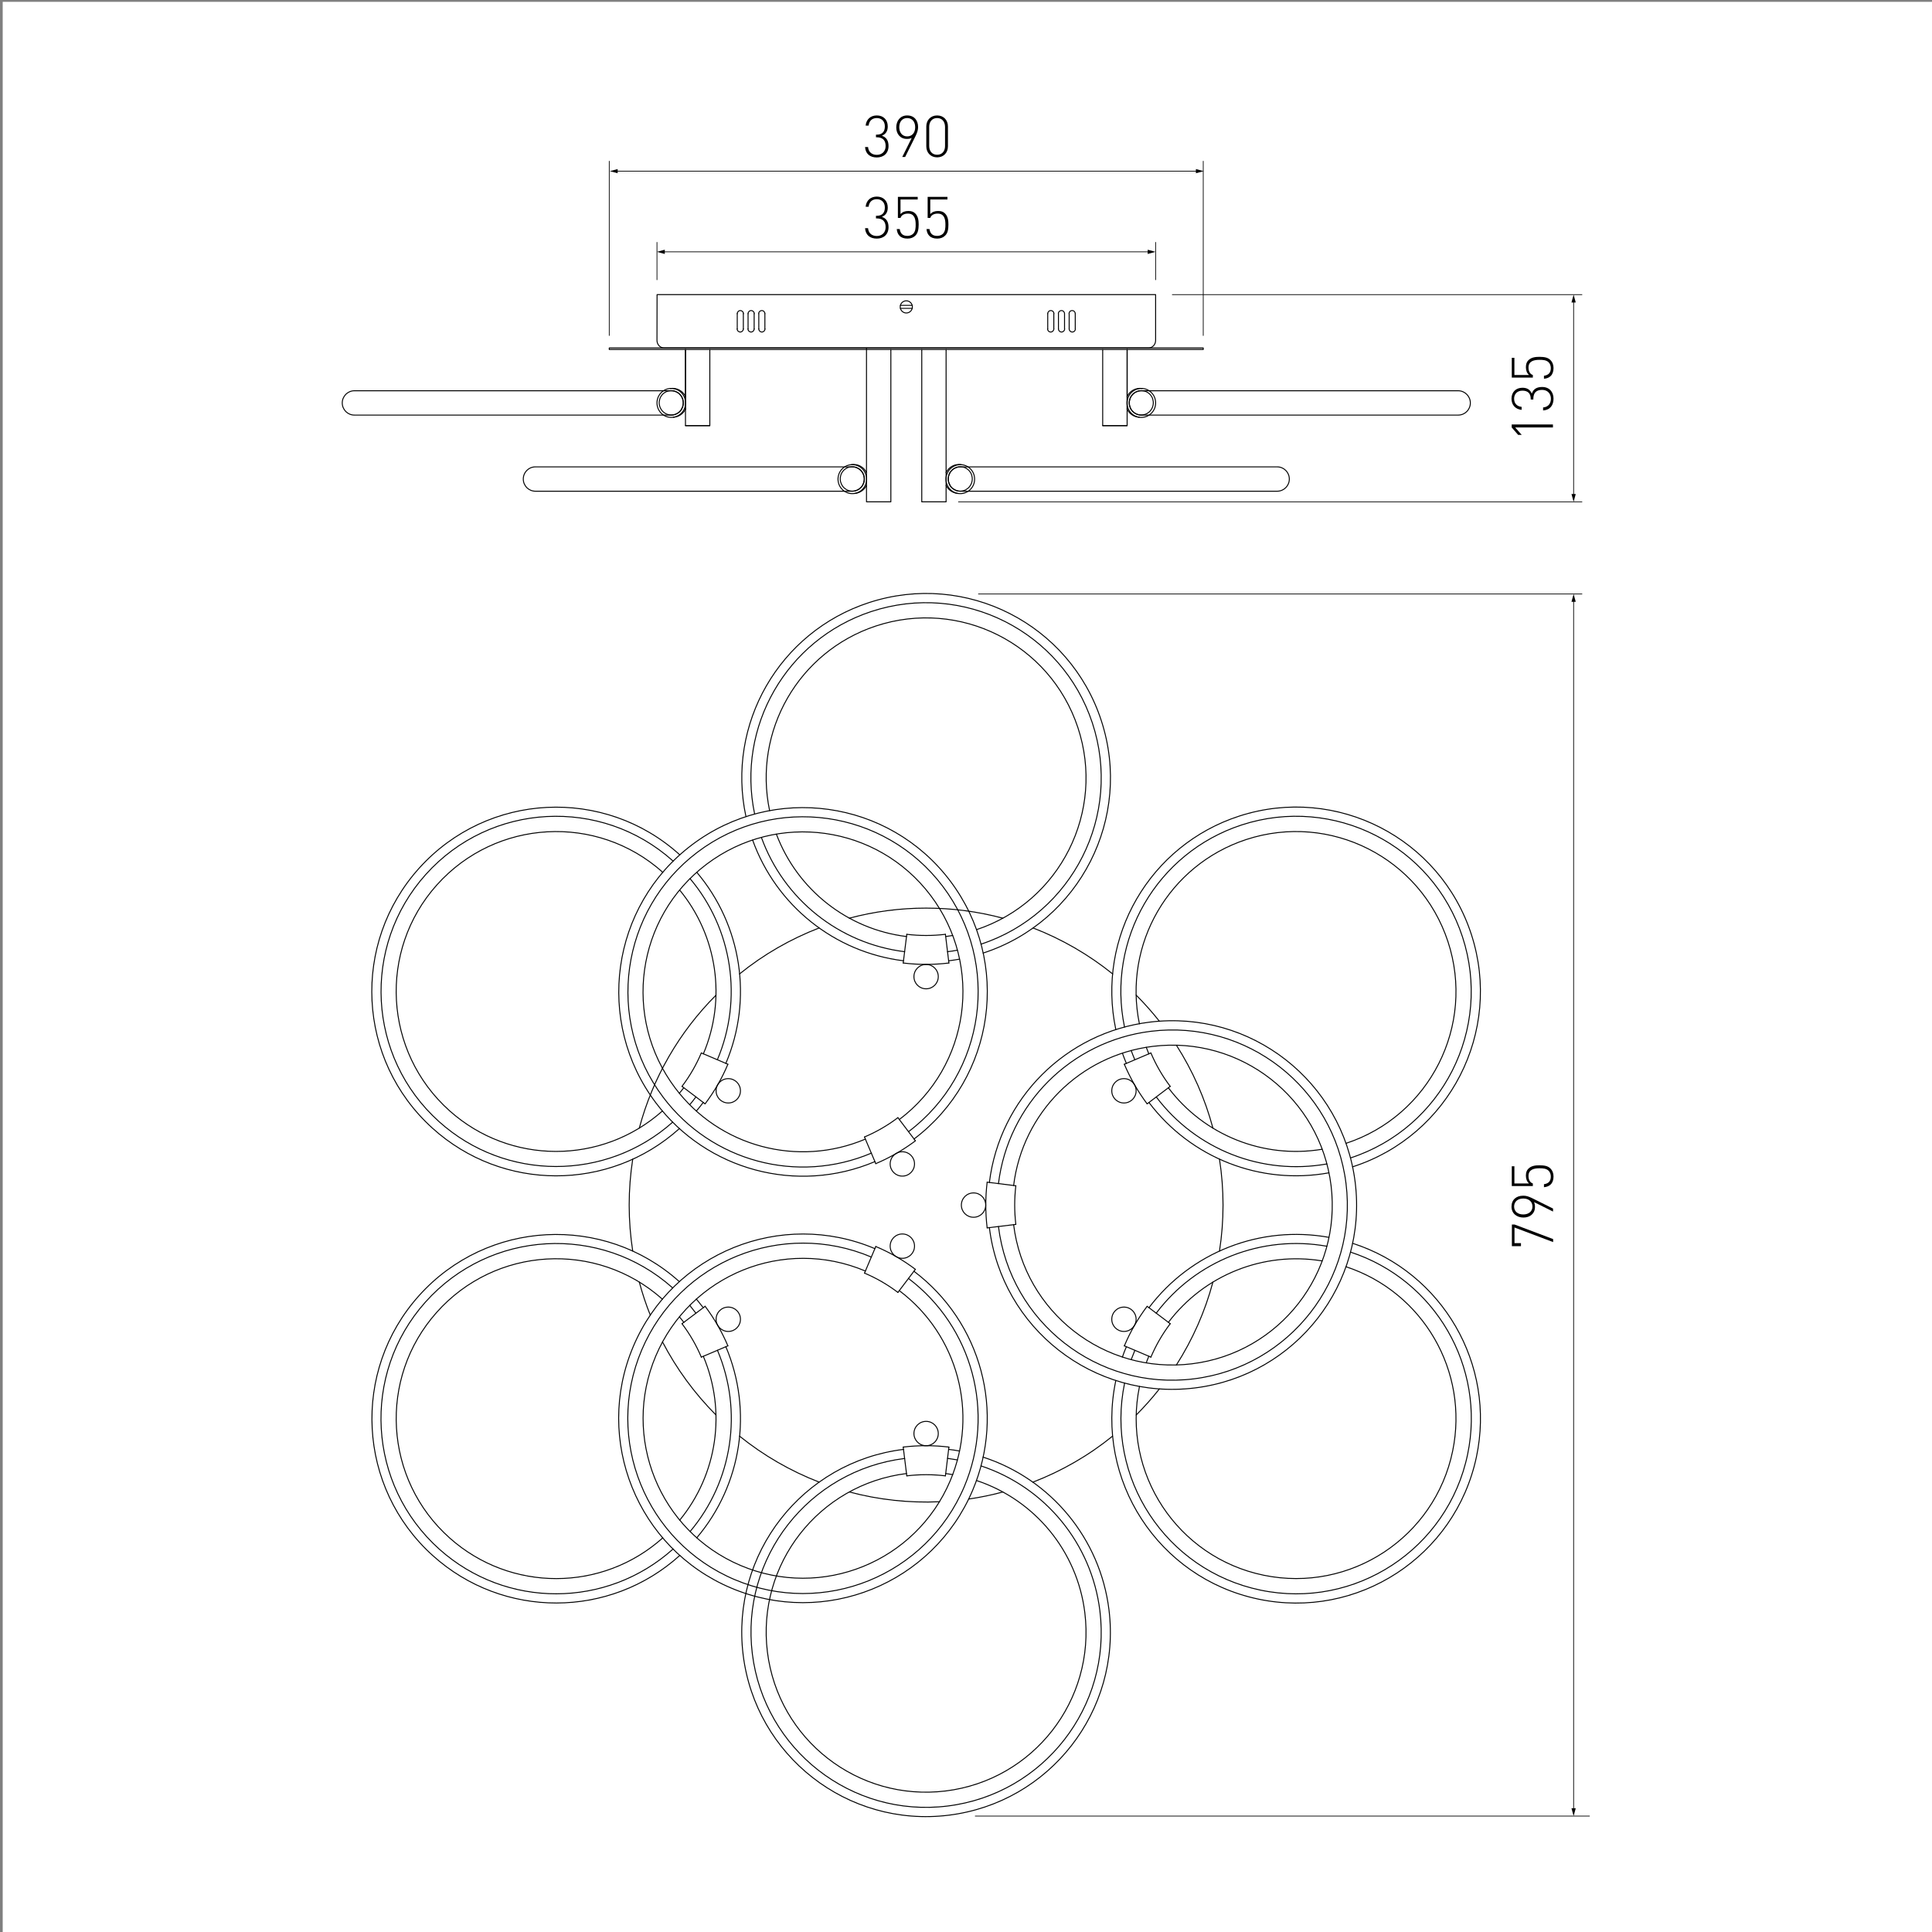 <?xml version="1.0" encoding="utf-8"?>
<!-- Generator: Adobe Illustrator 24.0.2, SVG Export Plug-In . SVG Version: 6.00 Build 0)  -->
<svg version="1.1" id="Layer_1" xmlns="http://www.w3.org/2000/svg" xmlns:xlink="http://www.w3.org/1999/xlink" x="0px" y="0px"
	 viewBox="0 0 2000 2000" style="enable-background:new 0 0 2000 2000;" xml:space="preserve">
<rect x="0" y="0" width="2000" height="2000" fill="#808080" stroke="none"/>
<style type="text/css">
	.st0{fill:#FFFFFF;}
	.st1{display:none;}
	.st2{display:inline;}
	.st3{fill:none;stroke:#000000;stroke-linecap:round;stroke-linejoin:round;stroke-miterlimit:10;}
	.st4{fill:none;stroke:#000000;stroke-width:0.75;stroke-miterlimit:10;}
</style>
<g id="Слой_2_1_">
	<rect x="2.8" y="1.9" class="st0" width="2000" height="2000"/>
</g>
<g class="st1">
	<path class="st2" d="M1650.1,414.8h-3.2l-17.9-14.1c-1.8-1.4-3.3-2-5.3-2c-3.8,0-6.4,2.3-6.4,6.2c0,3.3,1.9,6.2,6.5,6.2v3.6
		c-5.6,0-9.7-3.9-9.7-9.8s3.8-9.8,9.6-9.8c2.9,0,4.7,0.9,7.2,2.9l15.9,12.5v-15.3h3.2v19.6L1650.1,414.8L1650.1,414.8z"/>
	<path class="st2" d="M1646.8,384.4v-15.3h3.2v19.6h0.1l0,0h-3.2l-17.9-14.1c-1.8-1.4-3.3-2-5.3-2c-3.8,0-6.4,2.3-6.4,6.2
		c0,3.3,1.9,6.2,6.5,6.2v3.6c-5.6,0-9.7-3.9-9.7-9.8s3.8-9.8,9.6-9.8c2.9,0,4.7,0.9,7.2,2.9"/>
	<path class="st2" d="M1628.7,346c2.6-2.6,6.2-3,9.6-3c3.6-0.1,6.9,0.2,9.5,2.8c1.6,1.7,2.6,4,2.6,7.1s-1,5.6-2.5,7.2
		c-1.6,1.6-3.7,2.3-6.2,2.5V359c3.5-0.4,5.5-2.3,5.5-6.1c0-1.8-0.6-3.4-1.6-4.4c-1.9-1.9-4.7-1.9-7.3-1.9c-4.3,0-8.7,0.8-8.7,6
		c0,3.1,1.4,5.2,3.5,5.9v3.3h-18.7v-18h3.2v14.8h11.3"/>
</g>
<g>
	<g id="LWPOLYLINE_28_">
		<polyline class="st3" points="734.8,361.8 734.8,440.6 709.6,440.6 709.6,423.6 709.6,361.8 		"/>
	</g>
	<g id="ELLIPSE_24_">
		<path class="st3" d="M709.6,410.4c-2.9-5.9-9.2-9.2-15.6-8.2"/>
	</g>
	<g id="ELLIPSE_11_">
		<path class="st3" d="M697.1,431.9c5.4-0.3,10.1-3.5,12.5-8.3"/>
	</g>
	<g id="SPLINE_8_">
		<path class="st3" d="M705.6,410.7c-0.3-0.4-0.5-0.9-0.8-1.3c-1-1.3-2.2-2.5-3.7-3.3c-1.4-0.8-3-1.4-4.6-1.6s-3.3-0.1-4.9,0.3
			s-3.1,1.2-4.4,2.2c-1.3,1-2.4,2.3-3.2,3.7c-0.8,1.4-1.3,3.1-1.5,4.7c-0.2,1.7-0.1,3.3,0.4,5c0.4,1.6,1.2,3.1,2.2,4.4
			s2.3,2.4,3.7,3.2c1.4,0.8,3,1.3,4.7,1.5c0.5,0,0.9,0.1,1.4,0.1c1,0,2-0.1,2.9-0.3c1.6-0.4,3.1-1.1,4.5-2.1s2.5-2.2,3.3-3.7
			c0-0.1,0.1-0.1,0.1-0.2"/>
	</g>
	<g id="LINE_72_">
		<line class="st3" x1="709.6" y1="423.6" x2="709.6" y2="361.8"/>
	</g>
	<g id="LINE_71_">
		<line class="st3" x1="709.6" y1="440.6" x2="734.8" y2="440.6"/>
	</g>
	<g id="LWPOLYLINE_14_">
		<path class="st3" d="M705.6,410.7c2.2,3.9,2.2,8.7,0,12.6"/>
	</g>
	<g id="ELLIPSE_10_">
		<path class="st3" d="M709.7,417.1c0-8.3-6.6-15-14.8-15s-14.8,6.7-14.8,15s6.6,15,14.8,15c8.1,0,14.7-6.5,14.8-14.7"/>
	</g>
	<g id="LWPOLYLINE_13_">
		<path class="st3" d="M366.9,404.5h327.9c7,0,12.6,5.6,12.6,12.6s-5.6,12.6-12.6,12.6H366.9c-7,0-12.6-5.6-12.6-12.6
			C354.3,410.2,359.9,404.5,366.9,404.5z"/>
	</g>
	<g id="ARC_211_">
		<path class="st3" d="M979,969.5c2.4-0.3,4.8-0.7,7.2-1.1"/>
	</g>
	<g id="ARC_210_">
		<path class="st3" d="M1010.8,962.4c86.8-28.8,133.8-122.5,105-209.3s-122.5-133.8-209.3-105c-79.8,26.5-127.1,108.7-109.8,191.1"
			/>
	</g>
	<g id="ARC_209_">
		<path class="st3" d="M803.7,863.5c21.7,57.6,73.6,98.5,134.7,106"/>
	</g>
	<g id="ARC_208_">
		<path class="st3" d="M980.9,985.2c3.4-0.4,6.8-0.9,10.2-1.6"/>
	</g>
	<g id="ARC_207_">
		<path class="st3" d="M1015.5,977.4c95.1-31.4,146.7-133.9,115.3-229c-31.4-95.1-133.9-146.7-229-115.3
			c-87.7,29-139.6,119.2-120.6,209.6"/>
	</g>
	<g id="ARC_206_">
		<path class="st3" d="M788.2,866.9c23.2,64.2,80.5,109.9,148.3,118.3"/>
	</g>
	<g id="ARC_205_">
		<path class="st3" d="M982.1,994.6c3.8-0.5,7.5-1,11.2-1.7"/>
	</g>
	<g id="ARC_204_">
		<path class="st3" d="M1017.8,986.6c100.2-32.6,155-140.3,122.3-240.5c-32.6-100.2-140.3-155-240.5-122.3
			c-93,30.3-148,125.9-127.4,221.5"/>
	</g>
	<g id="ARC_203_">
		<path class="st3" d="M779.1,869.6c24.3,67.8,84.8,116.2,156.2,125"/>
	</g>
	<g id="CIRCLE_19_">
		<path class="st3" d="M946.1,1011c0-7,5.6-12.6,12.6-12.6s12.6,5.6,12.6,12.6s-5.6,12.6-12.6,12.6S946.1,1018,946.1,1011
			L946.1,1011z"/>
	</g>
	<g id="ARC_202_">
		<path class="st3" d="M938.7,967.2c13.3,1.6,26.7,1.6,40,0"/>
	</g>
	<g id="ARC_201_">
		<path class="st3" d="M935,996.9c15.7,1.9,31.6,1.9,47.3,0"/>
	</g>
	<g id="LINE_70_">
		<line class="st3" x1="938.7" y1="967.2" x2="935" y2="996.9"/>
	</g>
	<g id="LINE_69_">
		<line class="st3" x1="978.7" y1="967.2" x2="982.3" y2="996.9"/>
	</g>
	<g id="ARC_200_">
		<path class="st3" d="M655,1199.9c-4.9,31.5-4.9,63.7,0,95.2"/>
	</g>
	<g id="ARC_199_">
		<path class="st3" d="M661.8,1327.2c3.1,11.6,6.9,23.1,11.4,34.3"/>
	</g>
	<g id="ARC_198_">
		<path class="st3" d="M685.8,1389.1c14.5,27.9,33.2,53.4,55.4,75.7"/>
	</g>
	<g id="ARC_197_">
		<path class="st3" d="M765.6,1486.7c24.8,20,52.7,36.1,82.4,47.6"/>
	</g>
	<g id="ARC_196_">
		<path class="st3" d="M879.3,1544.5c30.4,8.1,61.8,11.5,93.2,10.1"/>
	</g>
	<g id="ARC_195_">
		<path class="st3" d="M1002.8,1551.8c11.9-1.7,23.7-4.2,35.4-7.3"/>
	</g>
	<g id="ARC_194_">
		<path class="st3" d="M1069.3,1534.3c29.8-11.5,57.6-27.5,82.4-47.6"/>
	</g>
	<g id="ARC_193_">
		<path class="st3" d="M1176.2,1464.8c8.5-8.5,16.5-17.5,24-27"/>
	</g>
	<g id="ARC_192_">
		<path class="st3" d="M1217.8,1413c16.9-26.5,29.7-55.4,37.8-85.8"/>
	</g>
	<g id="ARC_191_">
		<path class="st3" d="M1262.4,1295.1c4.9-31.5,4.9-63.7,0-95.2"/>
	</g>
	<g id="ARC_190_">
		<path class="st3" d="M1255.6,1167.8c-8.1-30.4-20.9-59.3-37.8-85.8"/>
	</g>
	<g id="ARC_189_">
		<path class="st3" d="M1200.2,1057.2c-7.5-9.5-15.5-18.5-24-27"/>
	</g>
	<g id="ARC_188_">
		<path class="st3" d="M1151.8,1008.2c-24.8-20-52.7-36.1-82.4-47.6"/>
	</g>
	<g id="ARC_187_">
		<path class="st3" d="M1038.1,950.5c-52-13.9-106.8-13.9-158.9,0"/>
	</g>
	<g id="ARC_186_">
		<path class="st3" d="M848,960.6c-29.8,11.5-57.6,27.5-82.4,47.6"/>
	</g>
	<g id="ARC_185_">
		<path class="st3" d="M741.2,1030.2c-38.1,38.1-65.5,85.6-79.4,137.6"/>
	</g>
	<g id="ARC_184_">
		<path class="st3" d="M703.3,1131.8c1.6-1.9,3.1-3.8,4.5-5.7"/>
	</g>
	<g id="ARC_183_">
		<path class="st3" d="M728.1,1091c24-56.7,14.6-122.1-24.5-169.6"/>
	</g>
	<g id="ARC_182_">
		<path class="st3" d="M686.1,903c-68.1-61-172.8-55.1-233.8,13s-55.1,172.8,13,233.8c62.7,56.1,157.5,56.2,220.4,0.3"/>
	</g>
	<g id="ARC_181_">
		<path class="st3" d="M714,1143.6c2.2-2.6,4.4-5.3,6.4-8.1"/>
	</g>
	<g id="ARC_180_">
		<path class="st3" d="M742.6,1097.1c26.6-62.9,15.7-135.4-28.3-187.6"/>
	</g>
	<g id="ARC_179_">
		<path class="st3" d="M696.8,891.4c-74.5-66.9-189.2-60.7-256,13.8s-60.7,189.2,13.8,256c68.7,61.7,172.9,61.8,241.8,0.4"/>
	</g>
	<g id="ARC_178_">
		<path class="st3" d="M720.9,1150.1c2.5-2.9,4.8-5.8,7.1-8.9"/>
	</g>
	<g id="ARC_177_">
		<path class="st3" d="M751.4,1100.8c28.1-66.3,16.5-142.8-30.1-197.8"/>
	</g>
	<g id="ARC_176_">
		<path class="st3" d="M703.7,884.9c-78.1-70.7-198.8-64.7-269.5,13.5s-64.7,198.8,13.5,269.5c72.5,65.6,182.9,65.8,255.6,0.4"/>
	</g>
	<g id="CIRCLE_18_">
		<path class="st3" d="M741.3,1129.2c0-7,5.6-12.6,12.6-12.6s12.6,5.6,12.6,12.6s-5.6,12.6-12.6,12.6S741.3,1136.2,741.3,1129.2
			L741.3,1129.2z"/>
	</g>
	<g id="ARC_175_">
		<path class="st3" d="M706,1124.6c8.1-10.7,14.8-22.3,20-34.6"/>
	</g>
	<g id="ARC_174_">
		<path class="st3" d="M729.9,1142.7c9.5-12.6,17.5-26.4,23.6-41"/>
	</g>
	<g id="LINE_68_">
		<line class="st3" x1="706" y1="1124.6" x2="729.9" y2="1142.7"/>
	</g>
	<g id="LINE_67_">
		<line class="st3" x1="726" y1="1090" x2="753.5" y2="1101.7"/>
	</g>
	<g id="ARC_173_">
		<path class="st3" d="M703.6,1573.7c39.1-47.6,48.5-112.9,24.5-169.6"/>
	</g>
	<g id="ARC_172_">
		<path class="st3" d="M707.9,1368.9c-1.5-1.9-3-3.9-4.5-5.7"/>
	</g>
	<g id="ARC_171_">
		<path class="st3" d="M685.7,1344.9c-68.3-60.8-173-54.6-233.7,13.7c-60.8,68.3-54.6,173,13.7,233.7
			c62.9,55.9,157.7,55.8,220.4-0.3"/>
	</g>
	<g id="ARC_170_">
		<path class="st3" d="M714.4,1585.4c44-52.2,54.9-124.7,28.3-187.6"/>
	</g>
	<g id="ARC_169_">
		<path class="st3" d="M720.4,1359.4c-2.1-2.7-4.2-5.4-6.4-8.1"/>
	</g>
	<g id="ARC_168_">
		<path class="st3" d="M696.4,1333.3c-74.7-66.7-189.3-60.1-256,14.6s-60.1,189.3,14.6,256c68.9,61.5,173,61.3,241.8-0.4"/>
	</g>
	<g id="ARC_167_">
		<path class="st3" d="M721.3,1591.9c46.6-55,58.2-131.4,30.1-197.8"/>
	</g>
	<g id="ARC_166_">
		<path class="st3" d="M728,1353.7c-2.3-3-4.7-6-7.1-8.9"/>
	</g>
	<g id="ARC_165_">
		<path class="st3" d="M703.3,1326.8c-78.3-70.4-199-64-269.4,14.3s-64,199,14.3,269.4c72.7,65.4,183.1,65.2,255.6-0.4"/>
	</g>
	<g id="CIRCLE_17_">
		<path class="st3" d="M741.3,1365.7c0-7,5.6-12.6,12.6-12.6s12.6,5.6,12.6,12.6s-5.6,12.6-12.6,12.6S741.3,1372.7,741.3,1365.7
			L741.3,1365.7z"/>
	</g>
	<g id="ARC_164_">
		<path class="st3" d="M726,1404.9c-5.2-12.3-11.9-23.9-20-34.6"/>
	</g>
	<g id="ARC_163_">
		<path class="st3" d="M753.5,1393.2c-6.2-14.6-14.1-28.3-23.6-41"/>
	</g>
	<g id="LINE_66_">
		<line class="st3" x1="726" y1="1404.9" x2="753.5" y2="1393.2"/>
	</g>
	<g id="LINE_65_">
		<line class="st3" x1="706" y1="1370.3" x2="729.9" y2="1352.3"/>
	</g>
	<g id="ARC_162_">
		<path class="st3" d="M986.2,1526.5c-2.4-0.4-4.8-0.8-7.2-1.1"/>
	</g>
	<g id="ARC_161_">
		<path class="st3" d="M938.4,1525.4c-90.7,11.2-155.2,93.8-144,184.6s93.8,155.2,184.6,144c90.7-11.2,155.2-93.8,144-184.6
			c-7.8-63.4-51.5-116.7-112.2-136.8"/>
	</g>
	<g id="ARC_160_">
		<path class="st3" d="M991.1,1511.3c-3.4-0.6-6.8-1.1-10.2-1.6"/>
	</g>
	<g id="ARC_159_">
		<path class="st3" d="M936.5,1509.8c-99.4,12.3-170,102.8-157.7,202.1s102.8,170,202.1,157.7s170-102.8,157.7-202.1
			c-8.6-69.6-56.5-128-123.1-150"/>
	</g>
	<g id="ARC_158_">
		<path class="st3" d="M993.3,1502.1c-3.7-0.7-7.5-1.3-11.2-1.7"/>
	</g>
	<g id="ARC_157_">
		<path class="st3" d="M935.3,1500.4c-104.6,12.9-178.9,108.1-166,212.7s108.1,178.9,212.7,166s178.9-108.1,166-212.7
			c-9.1-73.5-59.9-135.1-130.3-158"/>
	</g>
	<g id="CIRCLE_16_">
		<path class="st3" d="M946.1,1484c0-7,5.6-12.6,12.6-12.6s12.6,5.6,12.6,12.6s-5.6,12.6-12.6,12.6S946.1,1490.9,946.1,1484
			L946.1,1484z"/>
	</g>
	<g id="ARC_156_">
		<path class="st3" d="M978.7,1527.8c-13.3-1.6-26.7-1.6-40,0"/>
	</g>
	<g id="ARC_155_">
		<path class="st3" d="M982.3,1498c-15.7-1.9-31.6-1.9-47.3,0"/>
	</g>
	<g id="LINE_64_">
		<line class="st3" x1="978.7" y1="1527.8" x2="982.3" y2="1498"/>
	</g>
	<g id="LINE_63_">
		<line class="st3" x1="938.7" y1="1527.8" x2="935" y2="1498"/>
	</g>
	<g id="ARC_154_">
		<path class="st3" d="M1368.7,1305.3c-60.8-10-122.1,14.5-159.2,63.6"/>
	</g>
	<g id="ARC_153_">
		<path class="st3" d="M1189.3,1404c-1,2.2-1.9,4.5-2.7,6.8"/>
	</g>
	<g id="ARC_152_">
		<path class="st3" d="M1179.6,1435.2c-18.5,89.5,39.2,177.1,128.7,195.5s177.1-39.2,195.5-128.7c17-82.4-30.6-164.4-110.5-190.7"/>
	</g>
	<g id="ARC_151_">
		<path class="st3" d="M1373.5,1290.1c-67.2-12-135.5,14.8-176.6,69.3"/>
	</g>
	<g id="ARC_150_">
		<path class="st3" d="M1174.8,1397.9c-1.3,3.2-2.6,6.4-3.8,9.6"/>
	</g>
	<g id="ARC_149_">
		<path class="st3" d="M1164.2,1431.7c-20.4,98,42.6,194,140.7,214.4c98,20.4,194-42.6,214.4-140.7
			c18.8-90.4-33.4-180.5-121.2-209.2"/>
	</g>
	<g id="ARC_148_">
		<path class="st3" d="M1375.7,1280.9c-70.9-12.8-142.9,15.3-186.3,72.8"/>
	</g>
	<g id="ARC_147_">
		<path class="st3" d="M1166,1394.2c-1.5,3.5-2.9,7-4.1,10.6"/>
	</g>
	<g id="ARC_146_">
		<path class="st3" d="M1155.1,1429.1c-21.8,103.1,44,204.3,147.1,226.2s204.3-44,226.2-147.1c20.3-95.6-35.1-191.1-128.1-221.1"/>
	</g>
	<g id="CIRCLE_15_">
		<path class="st3" d="M1150.9,1365.7c0-7,5.6-12.6,12.6-12.6s12.6,5.6,12.6,12.6s-5.6,12.6-12.6,12.6S1150.9,1372.7,1150.9,1365.7
			L1150.9,1365.7z"/>
	</g>
	<g id="ARC_145_">
		<path class="st3" d="M1211.4,1370.3c-8.1,10.7-14.8,22.3-20,34.6"/>
	</g>
	<g id="ARC_144_">
		<path class="st3" d="M1187.5,1352.3c-9.5,12.6-17.5,26.4-23.6,41"/>
	</g>
	<g id="LINE_62_">
		<line class="st3" x1="1211.4" y1="1370.3" x2="1187.5" y2="1352.3"/>
	</g>
	<g id="LINE_61_">
		<line class="st3" x1="1191.4" y1="1404.9" x2="1163.9" y2="1393.2"/>
	</g>
	<g id="ARC_143_">
		<path class="st3" d="M1209.5,1126.1c37.1,49.2,98.4,73.7,159.2,63.6"/>
	</g>
	<g id="ARC_142_">
		<path class="st3" d="M1393.3,1183.6c86.9-28.5,134.2-122.1,105.6-208.9s-122-134.1-208.9-105.6
			c-79.9,26.3-127.5,108.3-110.5,190.7"/>
	</g>
	<g id="ARC_141_">
		<path class="st3" d="M1186.6,1084.2c0.9,2.3,1.8,4.6,2.7,6.8"/>
	</g>
	<g id="ARC_140_">
		<path class="st3" d="M1197,1135.6c41.1,54.5,109.4,81.3,176.6,69.3"/>
	</g>
	<g id="ARC_139_">
		<path class="st3" d="M1398,1198.7c95.2-31.1,147.1-133.5,116-228.7s-133.5-147.1-228.7-116c-87.8,28.7-140,118.8-121.2,209.2"/>
	</g>
	<g id="ARC_138_">
		<path class="st3" d="M1171,1087.5c1.2,3.2,2.4,6.4,3.8,9.6"/>
	</g>
	<g id="ARC_137_">
		<path class="st3" d="M1189.4,1141.3c43.4,57.5,115.4,85.7,186.3,72.8"/>
	</g>
	<g id="ARC_136_">
		<path class="st3" d="M1400.2,1207.9c100.3-32.3,155.4-139.8,123.1-240.1s-139.8-155.4-240.1-123.1
			c-93.1,30-148.4,125.5-128.1,221.1"/>
	</g>
	<g id="ARC_135_">
		<path class="st3" d="M1161.9,1090.2c1.3,3.6,2.6,7.1,4.1,10.6"/>
	</g>
	<g id="CIRCLE_14_">
		<path class="st3" d="M1150.9,1129.2c0-7,5.6-12.6,12.6-12.6s12.6,5.6,12.6,12.6s-5.6,12.6-12.6,12.6S1150.9,1136.2,1150.9,1129.2
			L1150.9,1129.2z"/>
	</g>
	<g id="ARC_134_">
		<path class="st3" d="M1191.4,1090c5.2,12.3,11.9,23.9,20,34.6"/>
	</g>
	<g id="ARC_133_">
		<path class="st3" d="M1163.9,1101.7c6.2,14.6,14.1,28.3,23.6,41"/>
	</g>
	<g id="LINE_60_">
		<line class="st3" x1="1191.4" y1="1090" x2="1163.9" y2="1101.7"/>
	</g>
	<g id="LINE_59_">
		<line class="st3" x1="1211.4" y1="1124.6" x2="1187.5" y2="1142.7"/>
	</g>
	<g id="ARC_132_">
		<path class="st3" d="M931,1158.9c73-55.1,87.5-158.9,32.4-231.9s-158.9-87.5-231.9-32.4s-87.5,158.9-32.4,231.9
			c45.7,60.6,126.8,82.3,196.7,52.7"/>
	</g>
	<g id="ARC_131_">
		<path class="st3" d="M940.5,1171.5c79.9-60.3,95.8-174,35.5-253.9c-60.3-79.9-174-95.8-253.9-35.5s-95.8,174-35.5,253.9
			c50.1,66.4,138.9,90.2,215.5,57.7"/>
	</g>
	<g id="ARC_130_">
		<path class="st3" d="M946.2,1179.1c84.1-63.5,100.8-183.1,37.4-267.2c-63.5-84.1-183.1-100.8-267.2-37.4s-100.8,183.1-37.4,267.2
			c52.7,69.9,146.2,94.9,226.7,60.8"/>
	</g>
	<g id="CIRCLE_13_">
		<path class="st3" d="M921.5,1204.9c0-7,5.6-12.6,12.6-12.6s12.6,5.6,12.6,12.6s-5.6,12.6-12.6,12.6S921.5,1211.9,921.5,1204.9
			L921.5,1204.9z"/>
	</g>
	<g id="ARC_129_">
		<path class="st3" d="M894.9,1177c12.3-5.2,23.9-11.9,34.6-20"/>
	</g>
	<g id="ARC_128_">
		<path class="st3" d="M906.6,1204.6c14.6-6.2,28.3-14.1,41-23.6"/>
	</g>
	<g id="LINE_58_">
		<line class="st3" x1="894.9" y1="1177" x2="906.6" y2="1204.6"/>
	</g>
	<g id="LINE_57_">
		<line class="st3" x1="929.5" y1="1157" x2="947.6" y2="1180.9"/>
	</g>
	<g id="ARC_127_">
		<path class="st3" d="M895.9,1315.8c-84.2-35.7-181.3,3.6-217,87.8s3.6,181.3,87.8,217s181.3-3.6,217-87.8
			c29.6-69.9,7.9-151-52.7-196.7"/>
	</g>
	<g id="ARC_126_">
		<path class="st3" d="M902,1301.3c-92.2-39.1-198.6,4-237.7,96.2c-39.1,92.2,4,198.6,96.2,237.7s198.6-4,237.7-96.2
			c32.4-76.6,8.6-165.4-57.7-215.5"/>
	</g>
	<g id="ARC_125_">
		<path class="st3" d="M905.7,1292.6c-97-41.1-209,4.2-250.1,101.2c-41.1,97,4.2,209,101.2,250.1s209-4.2,250.1-101.2
			c34.1-80.6,9.1-174-60.8-226.7"/>
	</g>
	<g id="CIRCLE_12_">
		<path class="st3" d="M921.5,1290c0-7,5.6-12.6,12.6-12.6s12.6,5.6,12.6,12.6s-5.6,12.6-12.6,12.6S921.5,1297,921.5,1290
			L921.5,1290z"/>
	</g>
	<g id="ARC_124_">
		<path class="st3" d="M929.5,1337.9c-10.7-8.1-22.3-14.8-34.6-20"/>
	</g>
	<g id="ARC_123_">
		<path class="st3" d="M947.6,1314c-12.6-9.5-26.4-17.5-41-23.6"/>
	</g>
	<g id="LINE_56_">
		<line class="st3" x1="929.5" y1="1337.9" x2="947.6" y2="1314"/>
	</g>
	<g id="LINE_55_">
		<line class="st3" x1="894.9" y1="1318" x2="906.6" y2="1290.4"/>
	</g>
	<g id="ARC_122_">
		<path class="st3" d="M1049.3,1267.8c11.2,90.7,93.8,155.2,184.6,144c90.7-11.2,155.2-93.8,144-184.6
			c-11.2-90.7-93.8-155.2-184.6-144c-75.4,9.3-134.7,68.7-144,144"/>
	</g>
	<g id="ARC_121_">
		<path class="st3" d="M1033.6,1269.7c12.3,99.4,102.8,170,202.1,157.7s170-102.8,157.7-202.1s-102.8-170-202.1-157.7
			c-82.5,10.2-147.6,75.2-157.7,157.7"/>
	</g>
	<g id="ARC_120_">
		<path class="st3" d="M1024.2,1270.8c12.9,104.6,108.1,178.9,212.7,166s178.9-108.1,166-212.7s-108.1-178.9-212.7-166
			c-86.8,10.7-155.3,79.1-166,166"/>
	</g>
	<g id="CIRCLE_11_">
		<path class="st3" d="M995.2,1247.5c0-7,5.6-12.6,12.6-12.6s12.6,5.6,12.6,12.6s-5.6,12.6-12.6,12.6S995.2,1254.5,995.2,1247.5
			L995.2,1247.5z"/>
	</g>
	<g id="ARC_119_">
		<path class="st3" d="M1051.6,1227.5c-1.6,13.3-1.6,26.7,0,40"/>
	</g>
	<g id="ARC_118_">
		<path class="st3" d="M1021.9,1223.8c-1.9,15.7-1.9,31.6,0,47.3"/>
	</g>
	<g id="LINE_54_">
		<line class="st3" x1="1051.6" y1="1227.5" x2="1021.9" y2="1223.8"/>
	</g>
	<g id="LINE_35_">
		<line class="st3" x1="1051.6" y1="1267.5" x2="1021.9" y2="1271.1"/>
	</g>
	<g id="LWPOLYLINE_12_">
		<polyline class="st3" points="922.2,361.8 922.2,519.5 897,519.5 897,361.8 897,360.2 		"/>
	</g>
	<g id="ELLIPSE_9_">
		<path class="st3" d="M897,489.2c-2.9-5.9-9.2-9.2-15.6-8.2"/>
	</g>
	<g id="ELLIPSE_8_">
		<path class="st3" d="M884.5,510.8c5.4-0.3,10.1-3.5,12.5-8.3"/>
	</g>
	<g id="SPLINE_3_">
		<path class="st3" d="M893,489.5c-0.3-0.4-0.5-0.9-0.8-1.3c-1-1.3-2.2-2.5-3.7-3.3c-1.4-0.8-3-1.4-4.6-1.6s-3.3-0.1-4.9,0.3
			s-3.1,1.2-4.4,2.2s-2.4,2.3-3.2,3.7s-1.3,3.1-1.5,4.7s-0.1,3.3,0.4,5s1.2,3.1,2.2,4.4s2.3,2.4,3.7,3.2c1.4,0.8,3,1.3,4.7,1.5
			c0.5,0,0.9,0.1,1.4,0.1c1,0,2-0.1,2.9-0.3c1.6-0.4,3.1-1.1,4.5-2.1c1.3-1,2.5-2.2,3.3-3.7c0-0.1,0.1-0.1,0.1-0.2"/>
	</g>
	<g id="LWPOLYLINE_11_">
		<path class="st3" d="M893,489.5c2.2,3.9,2.2,8.7,0,12.6"/>
	</g>
	<g id="ELLIPSE_7_">
		<path class="st3" d="M897.1,496c0-8.3-6.6-15-14.8-15s-14.8,6.7-14.8,15s6.6,15,14.8,15c8.1,0,14.7-6.5,14.8-14.7"/>
	</g>
	<g id="LWPOLYLINE_10_">
		<path class="st3" d="M554.3,483.3h327.9c7,0,12.6,5.6,12.6,12.6s-5.6,12.6-12.6,12.6H554.3c-7,0-12.6-5.6-12.6-12.6
			S547.3,483.3,554.3,483.3z"/>
	</g>
	<g id="LWPOLYLINE_9_">
		<rect x="630.7" y="360.2" class="st3" width="614.9" height="1.6"/>
	</g>
	<g id="ARC_105_">
		<path class="st3" d="M763.2,324.7c0-1.7,1.4-3.2,3.2-3.2c1.7,0,3.2,1.4,3.2,3.2"/>
	</g>
	<g id="ARC_104_">
		<path class="st3" d="M769.5,340.5c0,1.7-1.4,3.2-3.2,3.2c-1.7,0-3.2-1.4-3.2-3.2"/>
	</g>
	<g id="LINE_34_">
		<line class="st3" x1="769.5" y1="340.5" x2="769.5" y2="324.7"/>
	</g>
	<g id="LINE_33_">
		<line class="st3" x1="763.2" y1="340.5" x2="763.2" y2="324.7"/>
	</g>
	<g id="ARC_103_">
		<path class="st3" d="M774.4,324.7c0-1.7,1.4-3.2,3.2-3.2c1.7,0,3.2,1.4,3.2,3.2"/>
	</g>
	<g id="ARC_102_">
		<path class="st3" d="M780.7,340.5c0,1.7-1.4,3.2-3.2,3.2c-1.7,0-3.2-1.4-3.2-3.2"/>
	</g>
	<g id="LINE_32_">
		<line class="st3" x1="780.7" y1="340.5" x2="780.7" y2="324.7"/>
	</g>
	<g id="LINE_31_">
		<line class="st3" x1="774.4" y1="340.5" x2="774.4" y2="324.7"/>
	</g>
	<g id="LWPOLYLINE_7_">
		<path class="st3" d="M680.2,305h516.1v47.3c0,4.4-3.3,7.9-7.4,7.9H687.5c-4.1,0-7.4-3.5-7.4-7.9L680.2,305L680.2,305z"/>
	</g>
	<g id="ARC_101_">
		<path class="st3" d="M791.8,324.7c0-1.7-1.4-3.2-3.2-3.2c-1.7,0-3.2,1.4-3.2,3.2"/>
	</g>
	<g id="ARC_100_">
		<path class="st3" d="M785.5,340.5c0,1.7,1.4,3.2,3.2,3.2c1.7,0,3.2-1.4,3.2-3.2"/>
	</g>
	<g id="LINE_30_">
		<line class="st3" x1="785.5" y1="340.5" x2="785.5" y2="324.7"/>
	</g>
	<g id="LINE_29_">
		<line class="st3" x1="791.8" y1="340.5" x2="791.8" y2="324.7"/>
	</g>
	<g id="ARC_99_">
		<path class="st3" d="M1113.1,324.7c0-1.7-1.4-3.2-3.2-3.2s-3.2,1.4-3.2,3.2"/>
	</g>
	<g id="ARC_98_">
		<path class="st3" d="M1106.8,340.5c0,1.7,1.4,3.2,3.2,3.2s3.2-1.4,3.2-3.2"/>
	</g>
	<g id="LINE_28_">
		<line class="st3" x1="1106.8" y1="340.5" x2="1106.8" y2="324.7"/>
	</g>
	<g id="LINE_27_">
		<line class="st3" x1="1113.1" y1="340.5" x2="1113.1" y2="324.7"/>
	</g>
	<g id="ARC_97_">
		<path class="st3" d="M1102,324.7c0-1.7-1.4-3.2-3.2-3.2c-1.7,0-3.2,1.4-3.2,3.2"/>
	</g>
	<g id="ARC_96_">
		<path class="st3" d="M1095.7,340.5c0,1.7,1.4,3.2,3.2,3.2c1.7,0,3.2-1.4,3.2-3.2"/>
	</g>
	<g id="LINE_26_">
		<line class="st3" x1="1095.7" y1="340.5" x2="1095.7" y2="324.7"/>
	</g>
	<g id="LINE_25_">
		<line class="st3" x1="1102" y1="340.5" x2="1102" y2="324.7"/>
	</g>
	<g id="ARC_95_">
		<path class="st3" d="M1084.6,324.7c0-1.7,1.4-3.2,3.2-3.2s3.2,1.4,3.2,3.2"/>
	</g>
	<g id="ARC_94_">
		<path class="st3" d="M1090.9,340.5c0,1.7-1.4,3.2-3.2,3.2s-3.2-1.4-3.2-3.2"/>
	</g>
	<g id="LINE_24_">
		<line class="st3" x1="1090.9" y1="340.5" x2="1090.9" y2="324.7"/>
	</g>
	<g id="LINE_23_">
		<line class="st3" x1="1084.6" y1="340.5" x2="1084.6" y2="324.7"/>
	</g>
	<g id="CIRCLE_9_">
		<path class="st3" d="M931.9,317.7c0-3.5,2.8-6.3,6.3-6.3s6.3,2.8,6.3,6.3s-2.8,6.3-6.3,6.3S931.9,321.1,931.9,317.7L931.9,317.7z"
			/>
	</g>
	<g id="LINE_22_">
		<line class="st3" x1="932.1" y1="319.2" x2="944.3" y2="319.2"/>
	</g>
	<g id="LINE_21_">
		<line class="st3" x1="932.1" y1="316.1" x2="944.3" y2="316.1"/>
	</g>
	<g id="LWPOLYLINE_6_">
		<polyline class="st3" points="1166.8,361.8 1166.8,423.6 1166.8,440.6 1141.5,440.6 1141.5,361.8 		"/>
	</g>
	<g id="ELLIPSE_6_">
		<path class="st3" d="M1166.8,410.4c2.9-5.9,9.2-9.2,15.6-8.2"/>
	</g>
	<g id="ELLIPSE_5_">
		<path class="st3" d="M1179.3,431.9c-5.4-0.3-10.1-3.5-12.5-8.3"/>
	</g>
	<g id="SPLINE_2_">
		<path class="st3" d="M1170.7,410.7c0.3-0.4,0.5-0.9,0.8-1.3c1-1.3,2.2-2.5,3.7-3.3s3-1.4,4.6-1.6s3.3-0.1,4.9,0.3s3.1,1.2,4.4,2.2
			s2.4,2.3,3.2,3.7s1.3,3.1,1.5,4.7c0.2,1.7,0.1,3.3-0.4,5c-0.4,1.6-1.2,3.1-2.2,4.4s-2.3,2.4-3.7,3.2c-1.4,0.8-3,1.3-4.7,1.5
			c-0.5,0-0.9,0.1-1.4,0.1c-1,0-2-0.1-2.9-0.3c-1.6-0.4-3.1-1.1-4.5-2.1c-1.3-1-2.5-2.2-3.3-3.7c0-0.1-0.1-0.1-0.1-0.2"/>
	</g>
	<g id="LINE_20_">
		<line class="st3" x1="1166.8" y1="423.6" x2="1166.8" y2="361.8"/>
	</g>
	<g id="LINE_1_">
		<line class="st3" x1="1166.8" y1="440.6" x2="1141.5" y2="440.6"/>
	</g>
	<g id="LWPOLYLINE_5_">
		<path class="st3" d="M1170.7,410.7c-2.2,3.9-2.2,8.7,0,12.6"/>
	</g>
	<g id="ELLIPSE_4_">
		<path class="st3" d="M1166.7,417.1c0-8.2,6.5-14.8,14.5-15c8.2-0.2,15,6.4,15.1,14.7c0.2,8.3-6.3,15.1-14.5,15.3
			c-8.2,0.2-15-6.4-15.1-14.7"/>
	</g>
	<g id="LWPOLYLINE_4_">
		<path class="st3" d="M1509.5,404.5h-327.9c-7,0-12.6,5.6-12.6,12.6s5.6,12.6,12.6,12.6h327.9c7,0,12.6-5.6,12.6-12.6
			C1522.1,410.2,1516.4,404.5,1509.5,404.5z"/>
	</g>
	<g id="LWPOLYLINE_3_">
		<polyline class="st3" points="979.4,361.8 979.4,519.5 954.2,519.5 954.2,361.8 		"/>
	</g>
	<g id="ELLIPSE_3_">
		<path class="st3" d="M979.4,489.2c2.9-5.9,9.2-9.2,15.6-8.2"/>
	</g>
	<g id="ELLIPSE_2_">
		<path class="st3" d="M991.9,510.8c-5.4-0.3-10.1-3.5-12.5-8.3"/>
	</g>
	<g id="SPLINE_1_">
		<path class="st3" d="M983.3,489.5c0.3-0.4,0.5-0.9,0.8-1.3c1-1.3,2.2-2.5,3.7-3.3c1.4-0.8,3-1.4,4.6-1.6s3.3-0.1,4.9,0.3
			s3.1,1.2,4.4,2.2s2.4,2.3,3.2,3.7s1.3,3.1,1.5,4.7c0.2,1.7,0.1,3.3-0.4,5c-0.4,1.6-1.2,3.1-2.2,4.4s-2.3,2.4-3.7,3.2
			c-1.4,0.8-3,1.3-4.7,1.5c-0.5,0-0.9,0.1-1.4,0.1c-1,0-2-0.1-2.9-0.3c-1.6-0.4-3.1-1.1-4.5-2.1c-1.3-1-2.5-2.2-3.3-3.7
			c0-0.1-0.1-0.1-0.1-0.2"/>
	</g>
	<g id="LWPOLYLINE_2_">
		<path class="st3" d="M983.3,489.5c-2.2,3.9-2.2,8.7,0,12.6"/>
	</g>
	<g id="ELLIPSE_1_">
		<path class="st3" d="M979.3,496c0-8.2,6.5-14.8,14.5-15c8.2-0.2,15,6.4,15.1,14.7c0.2,8.3-6.3,15.1-14.5,15.3
			c-8.2,0.2-15-6.4-15.1-14.7"/>
	</g>
	<g id="LWPOLYLINE_1_">
		<path class="st3" d="M1322.1,483.3H994.2c-7,0-12.6,5.6-12.6,12.6s5.6,12.6,12.6,12.6h327.9c7,0,12.6-5.6,12.6-12.6
			S1329.1,483.3,1322.1,483.3z"/>
	</g>
	<g>
		<path d="M1607.8,1285.8l-40-15.1v16.2h6.7v3.1h-9.4v-22.4h2.7l40,15.1V1285.8z"/>
		<path d="M1585.6,1240.1l22.1,11v3.1l-19.7-9.8c0.7,1.4,1,3.1,1,5c0,7-5.3,11-11.9,11c-6.8,0-12.4-4.1-12.4-11.3
			c0-7.2,5-11.3,12-11.3C1579.5,1237.7,1582,1238.4,1585.6,1240.1z M1567.4,1249c0,5,3.7,8.2,9.5,8.2c5.1,0,9.5-2.8,9.5-8.2
			c0-5-3.7-8.3-9.5-8.3S1567.4,1244,1567.4,1249z"/>
		<path d="M1605.1,1209.7c2,2,3.1,4.8,3.1,8.2c0,3.5-1,6.4-2.9,8.2c-1.7,1.7-4,2.6-7,2.9v-3.1c4.6-0.7,7.1-3,7.1-8
			c0-2.3-0.8-4.5-2.2-5.9c-2.5-2.5-6.3-2.6-9.5-2.6c-5.3,0-11.4,1-11.4,8c0,3.9,1.6,6.8,4.5,7.7v2.7h-21.8v-20.5h2.7v17.8h15.1
			c-2.1-1.9-3.2-4.6-3.2-8.1c0-3.1,0.8-5.5,2.6-7.2c3.1-3.1,7.5-3.5,11.5-3.5C1597.9,1206.4,1602.1,1206.6,1605.1,1209.7z"/>
	</g>
	<g>
		<path d="M1568.5,442.5l6.8,7.7h-3.7l-6.7-7.7v-3.1h42.7v3.1H1568.5z"/>
		<path d="M1608.2,412.7c0,6.7-3.4,11.7-10.8,12.2v-3.1c5.8-0.5,8.1-4.6,8.1-9.1c0-5.1-3.4-9.1-9.1-9.1c-5.8,0-9.1,2.8-9.1,9.3v0.7
			h-2.7v-0.7c0-5.8-3.1-8.5-8.6-8.5c-5.6,0-8.6,3.7-8.6,8.3c0,5,3,8,7.8,8.5v3.1c-6.7-0.7-10.5-5.3-10.5-11.6
			c0-6.7,4.4-11.3,11.3-11.3c4.6,0,7.9,1.7,9.7,6.1c1.6-4.8,5.2-6.9,10.7-6.9C1604,400.6,1608.2,405.8,1608.2,412.7z"/>
		<path d="M1605.1,372.8c2,2,3.1,4.8,3.1,8.2c0,3.5-1,6.4-2.9,8.2c-1.7,1.7-4,2.6-7,2.9V389c4.6-0.7,7.1-3,7.1-8
			c0-2.3-0.8-4.5-2.2-5.9c-2.5-2.5-6.3-2.6-9.5-2.6c-5.3,0-11.4,1-11.4,8c0,3.9,1.6,6.8,4.5,7.7v2.7h-21.8v-20.5h2.7v17.8h15.1
			c-2.1-1.9-3.2-4.6-3.2-8.1c0-3.1,0.8-5.5,2.6-7.2c3.1-3.1,7.5-3.5,11.5-3.5C1597.9,369.5,1602.1,369.7,1605.1,372.8z"/>
	</g>
	<line class="st4" x1="680.1" y1="289.9" x2="680.1" y2="250.6"/>
	<line class="st4" x1="1196.3" y1="289.9" x2="1196.3" y2="250.6"/>
	<line class="st4" x1="630.7" y1="347.6" x2="630.7" y2="166.6"/>
	<line class="st4" x1="1245.6" y1="347.6" x2="1245.6" y2="166.6"/>
	<g>
		<g>
			<line class="st4" x1="686.7" y1="260.7" x2="1189.6" y2="260.7"/>
			<g>
				<polygon points="688.2,262.9 680,260.7 688.2,258.5 				"/>
			</g>
			<g>
				<polygon points="1188.1,262.9 1196.2,260.7 1188.1,258.5 				"/>
			</g>
		</g>
	</g>
	<g>
		<g>
			<line class="st4" x1="637.9" y1="177.2" x2="1239.5" y2="177.2"/>
			<g>
				<polygon points="639.4,179.3 631.2,177.2 639.4,175 				"/>
			</g>
			<g>
				<polygon points="1238,179.3 1246.1,177.2 1238,175 				"/>
			</g>
		</g>
	</g>
	<g>
		<path d="M907.7,163c-6.7,0-11.7-3.4-12.2-10.8h3.1c0.5,5.8,4.6,8.1,9.1,8.1c5.1,0,9.1-3.4,9.1-9.1c0-5.8-2.8-9.1-9.3-9.1h-0.7
			v-2.7h0.7c5.8,0,8.5-3.1,8.5-8.6c0-5.6-3.7-8.6-8.3-8.6c-5,0-8,3-8.5,7.8h-3.1c0.7-6.7,5.3-10.5,11.6-10.5
			c6.7,0,11.3,4.4,11.3,11.3c0,4.6-1.7,7.9-6.1,9.7c4.8,1.6,6.9,5.2,6.9,10.7C919.8,158.8,914.6,163,907.7,163z"/>
		<path d="M948,140.4l-11,22.1H934l9.8-19.7c-1.4,0.7-3.1,1-5,1c-7,0-11-5.3-11-11.9c0-6.8,4.1-12.4,11.3-12.4c7.2,0,11.3,5,11.3,12
			C950.4,134.3,949.7,136.8,948,140.4z M939.1,122.2c-5,0-8.2,3.7-8.2,9.5c0,5.1,2.8,9.5,8.2,9.5c5,0,8.3-3.7,8.3-9.5
			C947.4,125.9,944.1,122.2,939.1,122.2z"/>
		<path d="M970.1,162.9c-6.5,0-11.2-4.7-11.2-11.4v-20.6c0-6.7,4.7-11.4,11.2-11.4c6.6,0,11.2,4.7,11.2,11.4v20.6
			C981.3,158.2,976.7,162.9,970.1,162.9z M970.1,122.2c-5.3,0-8.2,4-8.2,9v20c0,5,2.8,9,8.2,9s8.2-4,8.2-9v-20
			C978.2,126.1,975.4,122.2,970.1,122.2z"/>
	</g>
	<g>
		<path d="M907.7,247c-6.7,0-11.7-3.4-12.2-10.8h3.1c0.5,5.8,4.6,8.1,9.1,8.1c5.1,0,9.1-3.4,9.1-9.1c0-5.8-2.8-9.1-9.3-9.1h-0.7
			v-2.7h0.7c5.8,0,8.5-3.1,8.5-8.6c0-5.6-3.7-8.6-8.3-8.6c-5,0-8,3-8.5,7.8h-3.1c0.7-6.7,5.3-10.5,11.6-10.5
			c6.7,0,11.3,4.4,11.3,11.3c0,4.6-1.7,7.9-6.1,9.7c4.8,1.6,6.9,5.2,6.9,10.7C919.8,242.8,914.6,247,907.7,247z"/>
		<path d="M947.6,243.9c-2,2-4.8,3.1-8.2,3.1c-3.5,0-6.4-1-8.2-2.9c-1.7-1.7-2.6-4-2.9-7h3.1c0.7,4.6,3,7.1,8,7.1
			c2.3,0,4.5-0.8,5.9-2.2c2.5-2.5,2.6-6.3,2.6-9.5c0-5.3-1-11.4-8-11.4c-3.9,0-6.8,1.6-7.7,4.5h-2.7v-21.8h20.5v2.7h-17.8v15.1
			c1.9-2.1,4.6-3.2,8.1-3.2c3.1,0,5.5,0.8,7.2,2.6c3.1,3.1,3.5,7.5,3.5,11.5C950.9,236.7,950.6,240.9,947.6,243.9z"/>
		<path d="M978.4,243.9c-2,2-4.8,3.1-8.2,3.1c-3.5,0-6.4-1-8.2-2.9c-1.7-1.7-2.6-4-2.9-7h3.1c0.7,4.6,3,7.1,8,7.1
			c2.3,0,4.5-0.8,5.9-2.2c2.5-2.5,2.6-6.3,2.6-9.5c0-5.3-1-11.4-8-11.4c-3.9,0-6.8,1.6-7.7,4.5h-2.7v-21.8h20.5v2.7h-17.8v15.1
			c1.9-2.1,4.6-3.2,8.1-3.2c3.1,0,5.5,0.8,7.2,2.6c3.1,3.1,3.5,7.5,3.5,11.5C981.7,236.7,981.5,240.9,978.4,243.9z"/>
	</g>
	<line class="st4" x1="1213.3" y1="305" x2="1637.9" y2="305"/>
	<line class="st4" x1="991.9" y1="519.5" x2="1637.9" y2="519.5"/>
	<g>
		<g>
			<line class="st4" x1="1629" y1="311.7" x2="1629" y2="512.9"/>
			<g>
				<polygon points="1626.8,313.1 1629,305 1631.2,313.1 				"/>
			</g>
			<g>
				<polygon points="1626.8,511.4 1629,519.5 1631.2,511.4 				"/>
			</g>
		</g>
	</g>
	<g>
		<g>
			<line class="st4" x1="1629" y1="1873.4" x2="1629" y2="621.6"/>
			<g>
				<polygon points="1631.2,1871.9 1629,1880 1626.8,1871.9 				"/>
			</g>
			<g>
				<polygon points="1631.2,623 1629,614.9 1626.8,623 				"/>
			</g>
		</g>
	</g>
	<line class="st4" x1="1012.6" y1="614.9" x2="1637.9" y2="614.9"/>
	<line class="st4" x1="1009.3" y1="1880" x2="1645.7" y2="1880"/>
</g>
</svg>
